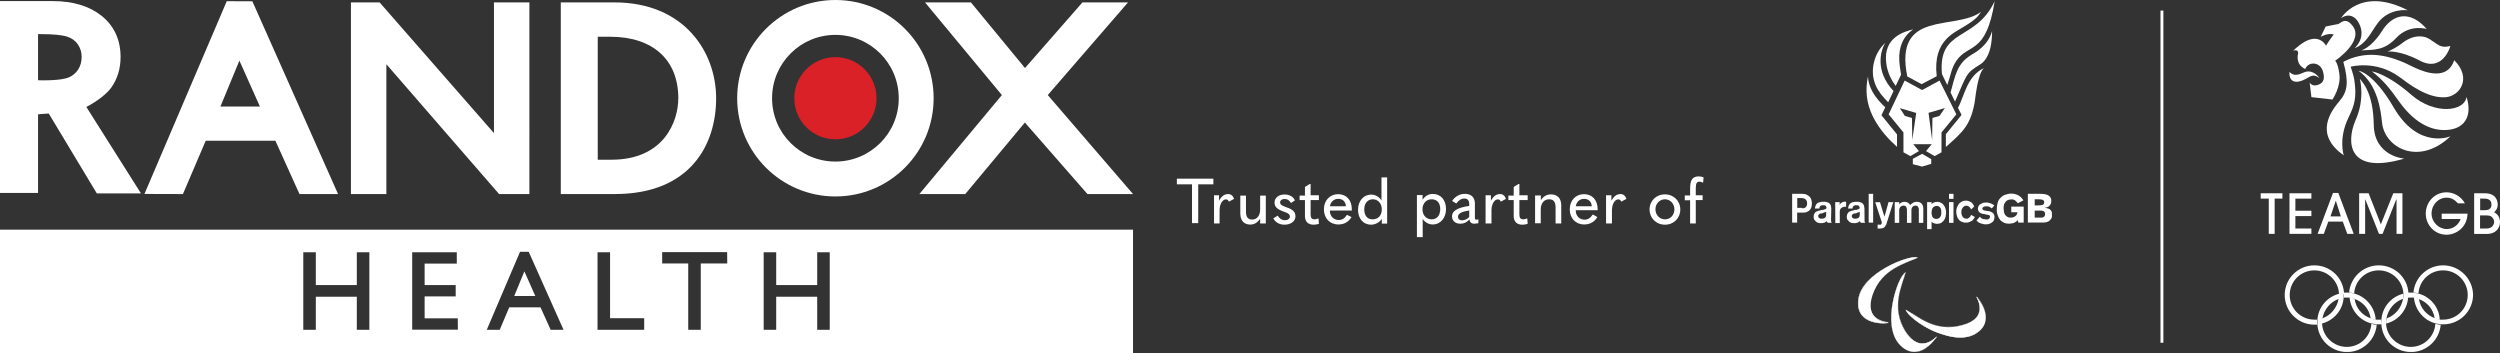 <?xml version="1.0" encoding="utf-8"?>
<!-- Generator: Adobe Illustrator 26.0.1, SVG Export Plug-In . SVG Version: 6.00 Build 0)  -->
<svg version="1.0" id="Layer_1" xmlns="http://www.w3.org/2000/svg" xmlns:xlink="http://www.w3.org/1999/xlink" x="0px" y="0px"
	 viewBox="0 0 2293.2 324.1" enable-background="new 0 0 2293.2 324.1" xml:space="preserve">
<rect x="0" y="0" width="2293.2" height="324.1" fill="#333333" stroke="none"/>
<path fill="#FFFFFF" d="M208,1.1l-75.5,176.8l35.3,0.1l20.9-48.9h63.9l22.1,48.9h35.4L231.5,1.2L208,1.1L208,1.1z M202.2,97.7
	l17.4-42.1l18.8,42.1H202.2L202.2,97.7z"/>
<path fill="#FFFFFF" d="M453.1,122.1L348.2,2.2h-26.3V178h32.5V58.9L457.8,178h27.8V2.2h-32.5L453.1,122.1L453.1,122.1z"/>
<path fill="#FFFFFF" d="M563.6,2.2h-49.2V178h49.5c69.4,0,93-45.3,93-87.9C656.9,47.8,627.7,2.2,563.6,2.2L563.6,2.2z M560.9,146.5
	h-12.6V33.7h11.4c39.1,0,62.5,21.1,62.5,56.4C622.2,111.1,609.3,146.5,560.9,146.5L560.9,146.5z"/>
<path fill="#FFFFFF" d="M961.1,87.2l73.6-85h-41.8l-52.7,60.2L890.6,2.2h-42.1l70.5,85L843.3,178h42.1l54.7-65.6l57.4,65.6h41.8
	L961.1,87.2z"/>
<path id="o" fill="#FFFFFF" d="M766.3,0c-49.7,0-90.1,40.3-90.1,90.1s40.4,90.1,90.1,90.1c49.8,0,90.1-40.3,90.1-90.1
	S816.1,0,766.3,0z M766.3,148.2c-32.1,0-58.1-26-58.1-58.1s26-58.1,58.1-58.1s58.1,26,58.1,58.1
	C824.5,122.2,798.4,148.2,766.3,148.2z"/>
<path fill="#DA2128" d="M804,90.1c0-20.8-16.9-37.7-37.7-37.7s-37.7,16.9-37.7,37.7s16.9,37.7,37.7,37.7
	C787.2,127.8,804,110.9,804,90.1z"/>
<path fill="#FFFFFF" d="M79.2,98.1c9.7-5,18.7-11.9,22.9-17.8c5.6-7.9,8.5-17.3,8.5-28c0-15.7-5.8-28.4-17.3-37.7
	C82.1,5.6,67,1,48.4,1H0v176h34.9v-72.2h1.6v-0.1c1.6-0.1,3.8-0.2,5.8-0.4c0.8,0,1.6-0.1,2.4-0.2l44.1,73.3h40.5L79.2,98.1z
	 M34.9,73.6V31.3h2.4c11.5,0,19.8,0.8,24.5,2.4c4.2,1.4,7.4,3.7,9.6,7c2.3,3.4,3.5,7.1,3.5,11.4c0,4.4-1,8.1-3.1,11.5
	c-2.1,3.3-4.9,5.7-8.7,7.4c-2.8,1.2-9.1,2.7-23.8,2.7L34.9,73.6L34.9,73.6z"/>
<path fill="#FFFFFF" d="M491,271.5l-10-22.6l-9.3,22.6H491z"/>
<path fill="#FFFFFF" d="M0,210.7v113.4h1039.3V210.7H0z M338.8,302.5h-11.5v-30.3h-37.6v30.3h-11.5v-71.1h11.5v30.1h37.6v-30.1h11.5
	V302.5z M420,302.4h-41.9v-71H419v10.4h-29.5v19.7H418v10.4h-28.5V292h30.4L420,302.4L420,302.4z M505.1,302.5l-9.3-20.6h-28.7
	l-8.7,20.6h-11.9L477,231h8l31.9,71.5H505.1z M590.9,302.5h-42.8v-71.1h11.5v60.5h31.3V302.5z M667.1,241.7h-24.3v60.8h-11.5v-60.8
	h-23.9v-10.4H667L667.1,241.7L667.1,241.7z M761.1,302.5h-11.5v-30.3H712v30.3h-11.5v-71.1H712v30.1h37.6v-30.1h11.5V302.5z"/>
<g>
	<g>
		<g>
			<defs>
				<rect id="SVGID_1_" x="1079.5" y="1" width="1213.7" height="321.8"/>
			</defs>
			<clipPath id="SVGID_00000062167792863133229920000011810267698190280106_">
				<use xlink:href="#SVGID_1_"  overflow="visible"/>
			</clipPath>
			
				<line clip-path="url(#SVGID_00000062167792863133229920000011810267698190280106_)" fill="none" stroke="#FFFFFF" stroke-width="2.655" x1="1983.1" y1="9.7" x2="1983.1" y2="314.4"/>
		</g>
	</g>
	<g>
		<g>
			<defs>
				<rect id="SVGID_00000125572384296834831990000009035790529804450220_" x="2073.7" y="1" width="219.5" height="321.8"/>
			</defs>
			<clipPath id="SVGID_00000131369510928220497390000004202801709314662825_">
				<use xlink:href="#SVGID_00000125572384296834831990000009035790529804450220_"  overflow="visible"/>
			</clipPath>
			<path clip-path="url(#SVGID_00000131369510928220497390000004202801709314662825_)" fill="#FFFFFF" d="M2149.9,142.5
				c0,0-5.2-15,4.4-34.8c5.7-11.7,7.6-18.8,5.2-34.8c-0.8-4.6-3.3-11.7-3.3-11.7s23.1-6.5,44.9,9.5c8.4,6.3,25.6,19.6,41.9,18.5
				c13.3-0.8,24.8-17.4,8.2-34c-6,18.2-25,12.2-37,6.5c-6.3-3-25.8-13.9-46.5-10.9c-11.2,1.6-18.2,6-18.2,6
				c5.2,19,3.8,27.5-3.8,36.2C2138.7,101.4,2121.9,122.9,2149.9,142.5"/>
		</g>
		<g>
			<defs>
				<rect id="SVGID_00000020359848433077900510000017173474565772234917_" x="2073.7" y="1" width="219.5" height="321.8"/>
			</defs>
			<clipPath id="SVGID_00000021112049957847205230000017364360758858034329_">
				<use xlink:href="#SVGID_00000020359848433077900510000017173474565772234917_"  overflow="visible"/>
			</clipPath>
			<path clip-path="url(#SVGID_00000021112049957847205230000017364360758858034329_)" fill="#FFFFFF" d="M2127.6,71.7
				c0,0-4.4-7.3-12-6c-4.1,0.8-9.8,6-15.5,0.3c0,0-1.4,10.9,9,8.7C2117.8,72.8,2120,65.8,2127.6,71.7"/>
		</g>
		<g>
			<defs>
				<rect id="SVGID_00000146468162748560688500000017053045528111567003_" x="2073.7" y="1" width="219.5" height="321.8"/>
			</defs>
			<clipPath id="SVGID_00000083083426371147964100000005827129707033197982_">
				<use xlink:href="#SVGID_00000146468162748560688500000017053045528111567003_"  overflow="visible"/>
			</clipPath>
			<path clip-path="url(#SVGID_00000083083426371147964100000005827129707033197982_)" fill="#FFFFFF" d="M2145,22
				c4.1-2.7,7.3-5.2,12.5,1.1c12.2,14.1-15.5,32.6-15.5,32.6c2.4,3,3,6.8,3.8,11.7c1.9,12-6.3,23.9-6.3,23.9l-19.3-2.2l-1.6-13.3
				c1.9,2.7,4.9,3.3,8.7,1.6c4.6-1.9,4.9-6.3,3.8-10.6c-1.1-6-5.7-9.2-10.6-8.4c-4.6,0.8-6,4.9-6,4.9c-9.5-4.4-6.5-14.1-6.5-14.1
				c0.5-4.6-4.6-2.7-4.6-2.7c9.2-8.4,13.9-10.3,18.8-10.9c8.2-0.5,11.4,6.3,11.4,6.3c2.7-4.6,7.1-10.3,7.1-10.3
				c-5.7-1.6-12,2.2-12,2.2l4.6-9.5L2145,22z"/>
		</g>
		<g>
			<defs>
				<rect id="SVGID_00000072988770442179344900000009485753422739148163_" x="2073.7" y="1" width="219.5" height="321.8"/>
			</defs>
			<clipPath id="SVGID_00000130648459522505502990000002398454358779359414_">
				<use xlink:href="#SVGID_00000072988770442179344900000009485753422739148163_"  overflow="visible"/>
			</clipPath>
			<path clip-path="url(#SVGID_00000130648459522505502990000002398454358779359414_)" fill="#FFFFFF" d="M2247.8,125
				c-29.1,27.7-60.4,10.6-62.8-12.5c-1.1-10.1-3.5-34.5-21.5-47.6c0,0,13.3,1.4,32.1,33.5C2218.4,137.8,2247.8,125,2247.8,125"/>
		</g>
		<g>
			<defs>
				<rect id="SVGID_00000160172724805148827410000002059874569195109270_" x="2073.7" y="1" width="219.5" height="321.8"/>
			</defs>
			<clipPath id="SVGID_00000093899244581879225630000004393463600360364179_">
				<use xlink:href="#SVGID_00000160172724805148827410000002059874569195109270_"  overflow="visible"/>
			</clipPath>
			<path clip-path="url(#SVGID_00000093899244581879225630000004393463600360364179_)" fill="#FFFFFF" d="M2165.9,46.2
				c0,0,8.7-1.9,18.5-16.9c10.3-17.1,26.4-20.1,41.6-2.7c0,0-15.8-4.9-28,8.2C2187.1,46.4,2177.9,45.6,2165.9,46.2"/>
		</g>
		<g>
			<defs>
				<rect id="SVGID_00000093886060092328582740000016222634006927053982_" x="2073.7" y="1" width="219.5" height="321.8"/>
			</defs>
			<clipPath id="SVGID_00000118360669855049330340000011692566866854579335_">
				<use xlink:href="#SVGID_00000093886060092328582740000016222634006927053982_"  overflow="visible"/>
			</clipPath>
			<path clip-path="url(#SVGID_00000118360669855049330340000011692566866854579335_)" fill="#FFFFFF" d="M2262.5,88.9
				c-1.9,13.6-29.4,16.6-50.6-1.9c-22.8-19.9-36.2-21.5-36.2-21.5c10.3,7.9,16.6,15.8,25,27.7c16.3,22.8,32.4,26.1,41.3,26.1
				C2260.6,119.3,2268.2,106.8,2262.5,88.9"/>
		</g>
		<g>
			<defs>
				<rect id="SVGID_00000168094268790223521520000004369340957101826469_" x="2073.7" y="1" width="219.5" height="321.8"/>
			</defs>
			<clipPath id="SVGID_00000155833935936377905460000008843304370173956021_">
				<use xlink:href="#SVGID_00000168094268790223521520000004369340957101826469_"  overflow="visible"/>
			</clipPath>
			<path clip-path="url(#SVGID_00000155833935936377905460000008843304370173956021_)" fill="#FFFFFF" d="M2205.4,145.5
				c0,0-27.7-1.9-28-31.3c-0.5-29.1-10.1-38.6-12.8-41.9c0,0,5.2,18.2-4.1,38.4C2151.8,131.6,2154.5,160.4,2205.4,145.5"/>
		</g>
		<g>
			<defs>
				<rect id="SVGID_00000013908077712950953140000013390177992513096890_" x="2073.7" y="1" width="219.5" height="321.8"/>
			</defs>
			<clipPath id="SVGID_00000165940697123926712080000010454877928429444537_">
				<use xlink:href="#SVGID_00000013908077712950953140000013390177992513096890_"  overflow="visible"/>
			</clipPath>
			<path clip-path="url(#SVGID_00000165940697123926712080000010454877928429444537_)" fill="#FFFFFF" d="M2190.1,47.3
				c0,0,6.8-2.7,12.8-7.3c10.1-8.2,19.9-7.9,25.8-4.1c8.7,5.7,10.1,8.4,19,6.3c0,0-6.8,24.8-28.3,13.3
				C2201.3,45.9,2190.1,47.3,2190.1,47.3"/>
		</g>
		<g>
			<defs>
				<rect id="SVGID_00000069386597700523389530000000390862363822750134_" x="2073.7" y="1" width="219.5" height="321.8"/>
			</defs>
			<clipPath id="SVGID_00000178194079827070859400000009761648657891014576_">
				<use xlink:href="#SVGID_00000069386597700523389530000000390862363822750134_"  overflow="visible"/>
			</clipPath>
			<path clip-path="url(#SVGID_00000178194079827070859400000009761648657891014576_)" fill="#FFFFFF" d="M2208.6,9.4
				c0,0-16.9-2.4-27.5,11.7c-6.8,9.2-10.3,18.8-21.2,23.1c0,0,0,0,0.3,0h-0.3c12.2-12.2,3-24.5,2.2-25.6c-6.8-8.4-14.7-1.9-14.7-1.9
				S2164.8-12.9,2208.6,9.4"/>
		</g>
		<g>
			<defs>
				<rect id="SVGID_00000052105616083765081550000010756436058632031928_" x="2073.7" y="1" width="219.5" height="321.8"/>
			</defs>
			<clipPath id="SVGID_00000099626147895608805220000006471023517789851542_">
				<use xlink:href="#SVGID_00000052105616083765081550000010756436058632031928_"  overflow="visible"/>
			</clipPath>
			<polygon clip-path="url(#SVGID_00000099626147895608805220000006471023517789851542_)" fill="#FFFFFF" points="2081.1,214.5 
				2081.1,182.2 2073.7,182.2 2073.7,177.3 2093.6,177.3 2093.6,182.2 2086.5,182.2 2086.5,214.5 			"/>
		</g>
		<g>
			<defs>
				<rect id="SVGID_00000136411846455186212190000006135344120135124874_" x="2073.7" y="1" width="219.5" height="321.8"/>
			</defs>
			<clipPath id="SVGID_00000056395632689540550100000002921372281792595380_">
				<use xlink:href="#SVGID_00000136411846455186212190000006135344120135124874_"  overflow="visible"/>
			</clipPath>
			<polygon clip-path="url(#SVGID_00000056395632689540550100000002921372281792595380_)" fill="#FFFFFF" points="2100.1,214.5 
				2100.1,177.3 2120.2,177.3 2120.2,182.2 2105.5,182.2 2105.5,193.3 2120.2,193.3 2120.2,198.2 2105.5,198.2 2105.5,209.6 
				2120.2,209.6 2120.2,214.5 			"/>
		</g>
		<g>
			<defs>
				<rect id="SVGID_00000066513755119324243650000015018823233152773780_" x="2073.7" y="1" width="219.5" height="321.8"/>
			</defs>
			<clipPath id="SVGID_00000011011106378332306290000001645120587222023830_">
				<use xlink:href="#SVGID_00000066513755119324243650000015018823233152773780_"  overflow="visible"/>
			</clipPath>
			<path clip-path="url(#SVGID_00000011011106378332306290000001645120587222023830_)" fill="#FFFFFF" d="M2153.1,214.5l-4.1-11.2
				h-13.3l-4.1,11.2h-5.7l14.1-37.5h4.9l14.1,37.5H2153.1z M2147.2,198.5l-4.6-14.4l0,0l-4.9,14.4H2147.2z"/>
		</g>
		<g>
			<defs>
				<rect id="SVGID_00000004534106848677083660000010205221763820596617_" x="2073.7" y="1" width="219.5" height="321.8"/>
			</defs>
			<clipPath id="SVGID_00000007411820072821133890000003895625232756870561_">
				<use xlink:href="#SVGID_00000004534106848677083660000010205221763820596617_"  overflow="visible"/>
			</clipPath>
			<polygon clip-path="url(#SVGID_00000007411820072821133890000003895625232756870561_)" fill="#FFFFFF" points="2198.3,214.5 
				2198.3,183 2198,183 2185.5,214.5 2182.2,214.5 2169.7,183 2169.5,183 2169.5,214.5 2164,214.5 2164,177.3 2172.7,177.3 
				2183.9,205.8 2195.3,177.3 2203.7,177.3 2203.7,214.5 			"/>
		</g>
		<g>
			<defs>
				<rect id="SVGID_00000123441910786160255010000001024297973569144232_" x="2073.7" y="1" width="219.5" height="321.8"/>
			</defs>
			<clipPath id="SVGID_00000139273539474834539570000005977724846263903368_">
				<use xlink:href="#SVGID_00000123441910786160255010000001024297973569144232_"  overflow="visible"/>
			</clipPath>
			<path clip-path="url(#SVGID_00000139273539474834539570000005977724846263903368_)" fill="#FFFFFF" d="M2254.6,186.5
				c-1.6-1.6-4.6-5.2-10.3-5.2c-7.9,0-13.9,6.8-13.9,14.4c0,8.2,6.8,14.4,13.9,14.4c1.1,0,9.2,0,12.8-9.2h-17.4V196h23.7
				c-0.3,12.5-10.3,19.3-19.3,19.3c-10.9,0-19-9-19-19.3c0-10.9,8.4-19.6,19-19.6c6.3,0,13.1,3.3,16.9,10.1H2254.6z"/>
		</g>
		<g>
			<defs>
				<rect id="SVGID_00000138563972434031697230000003980346861481744830_" x="2073.7" y="1" width="219.5" height="321.8"/>
			</defs>
			<clipPath id="SVGID_00000107589224868143234120000006391278141366532239_">
				<use xlink:href="#SVGID_00000138563972434031697230000003980346861481744830_"  overflow="visible"/>
			</clipPath>
			<path clip-path="url(#SVGID_00000107589224868143234120000006391278141366532239_)" fill="#FFFFFF" d="M2269.6,177.3h9.8
				c10.6,0,11.7,7.6,11.7,10.3c0,4.1-2.2,6-3.3,7.1c1.6,0.8,5.4,3.3,5.4,9c0,3.8-2.2,10.9-12.5,10.9h-11.2V177.3z M2275,192.8h4.4
				c5.2,0,6-3,6-5.2c0-5.4-5.2-5.4-6.3-5.4h-4.1V192.8z M2275,209.6h6c5.4,0,6.8-4.1,6.8-6c0-1.4-0.5-2.7-1.4-3.8
				c-1.6-2.2-4.1-2.2-6.3-2.2h-5.2V209.6z"/>
		</g>
		<g>
			<defs>
				<rect id="SVGID_00000052805788087363233060000012687476196034297778_" x="2073.7" y="1" width="219.5" height="321.8"/>
			</defs>
			<clipPath id="SVGID_00000076577691637572220020000018232638582040469674_">
				<use xlink:href="#SVGID_00000052805788087363233060000012687476196034297778_"  overflow="visible"/>
			</clipPath>
			<path clip-path="url(#SVGID_00000076577691637572220020000018232638582040469674_)" fill="#FFFFFF" d="M2175.2,297
				c-0.8,12-10.6,21.2-22.6,21.2c-12,0-22-9.5-22.6-21.2c0-0.5,0-0.8,0-1.4c0-1.1,0-2.2,0.3-3.3c1.4-8.4,7.3-15.5,15.2-18.2
				c0.3-1.1,0.3-2.2,0.3-3.3c0-0.5,0-0.8,0-1.4c-10.9,2.7-19.3,12.2-20.1,23.9c0,0.8,0,1.6,0,2.4c0,0.8,0,1.4,0,2.2
				c1.1,14.1,12.8,25,27.2,25s26.1-11.2,27.2-25C2178.2,297.8,2176.5,297.5,2175.2,297"/>
		</g>
		<g>
			<defs>
				<rect id="SVGID_00000079455470842370750310000007293141232863728528_" x="2073.7" y="1" width="219.5" height="321.8"/>
			</defs>
			<clipPath id="SVGID_00000059292140100650325740000000913750792543245190_">
				<use xlink:href="#SVGID_00000079455470842370750310000007293141232863728528_"  overflow="visible"/>
			</clipPath>
			<path clip-path="url(#SVGID_00000059292140100650325740000000913750792543245190_)" fill="#FFFFFF" d="M2150.1,268.4
				c-1.1-14.1-12.8-25-27.2-25c-15,0-27.2,12.2-27.2,27.2c0,15,12.2,27.2,27.2,27.2c0.8,0,1.6,0,2.4,0c0-0.8,0-1.4,0-2.2
				s0-1.6,0-2.4c-0.8,0-1.6,0-2.4,0c-12.5,0-22.6-10.1-22.6-22.6s10.1-22.6,22.6-22.6c12,0,22,9.5,22.6,21.2c0,0.5,0,0.8,0,1.4
				c0,1.1,0,2.2-0.3,3.3c-1.4,8.4-7.3,15.5-15.2,18.2c-0.3,1.1-0.3,2.2-0.3,3.3c0,0.5,0,0.8,0,1.4c10.9-2.7,19.3-12.2,20.1-23.9
				c0-0.8,0-1.6,0-2.4C2150.1,270,2150.1,269.2,2150.1,268.4"/>
		</g>
		<g>
			<defs>
				<rect id="SVGID_00000085220833828484405830000016826912631598330770_" x="2073.7" y="1" width="219.5" height="321.8"/>
			</defs>
			<clipPath id="SVGID_00000180345960967312610310000016211768578317618869_">
				<use xlink:href="#SVGID_00000085220833828484405830000016826912631598330770_"  overflow="visible"/>
			</clipPath>
			<path clip-path="url(#SVGID_00000180345960967312610310000016211768578317618869_)" fill="#FFFFFF" d="M2184.4,293.2
				c-0.8,0-1.6,0-2.4,0c-0.8,0-1.6,0-2.4,0c-1.6-0.3-3.3-0.5-4.6-1.1c-8.2-2.7-14.1-9.5-15.2-18.2c-1.6-0.5-3-0.8-4.6-1.1
				c1.1,11.7,9.2,21.2,20.1,23.9c1.4,0.3,3,0.5,4.6,0.8c0.8,0,1.6,0,2.4,0c0.8,0,1.6,0,2.4,0c0-0.8,0-1.4,0-2.2
				C2184.1,294.8,2184.1,294,2184.4,293.2"/>
		</g>
		<g>
			<defs>
				<rect id="SVGID_00000152960538612722129670000001545114530391626135_" x="2073.7" y="1" width="219.5" height="321.8"/>
			</defs>
			<clipPath id="SVGID_00000004508485618051068340000016746077325078555015_">
				<use xlink:href="#SVGID_00000152960538612722129670000001545114530391626135_"  overflow="visible"/>
			</clipPath>
			<path clip-path="url(#SVGID_00000004508485618051068340000016746077325078555015_)" fill="#FFFFFF" d="M2159.4,269.2
				c-1.4-0.3-3-0.5-4.6-0.8c-0.8,0-1.6,0-2.4,0s-1.6,0-2.4,0c0,0.8,0,1.4,0,2.2c0,0.8,0,1.6,0,2.4c0.8,0,1.6,0,2.4,0s1.6,0,2.4,0
				c1.6,0.3,3.3,0.5,4.6,1.1c8.2,2.7,14.1,9.5,15.2,18.2c1.6,0.5,3,0.8,4.6,1.1C2178.4,281.7,2170.3,272.2,2159.4,269.2"/>
		</g>
		<g>
			<defs>
				<rect id="SVGID_00000098942966806786726170000008867129340305816231_" x="2073.7" y="1" width="219.5" height="321.8"/>
			</defs>
			<clipPath id="SVGID_00000180329449387821168790000000224490096261143721_">
				<use xlink:href="#SVGID_00000098942966806786726170000008867129340305816231_"  overflow="visible"/>
			</clipPath>
			<path clip-path="url(#SVGID_00000180329449387821168790000000224490096261143721_)" fill="#FFFFFF" d="M2209.2,268.4
				c-1.1-14.1-12.8-25-27.2-25s-26.1,11.2-27.2,25c1.6,0,3,0.3,4.6,0.8c0.8-12,10.6-21.2,22.6-21.2s22,9.5,22.6,21.2
				c0,0.5,0,0.8,0,1.4c0,1.1,0,2.2-0.3,3.3c-1.4,8.4-7.3,15.5-15.2,18.2c-0.3,1.1-0.3,2.2-0.3,3.3c0,0.5,0,0.8,0,1.4
				c10.9-2.7,19.3-12.2,20.1-23.9c0-0.8,0-1.6,0-2.4C2209.2,270,2209.2,269.2,2209.2,268.4"/>
		</g>
		<g>
			<defs>
				<rect id="SVGID_00000139277326521355170090000006657009783643328695_" x="2073.7" y="1" width="219.5" height="321.8"/>
			</defs>
			<clipPath id="SVGID_00000111889686988819364520000005286046296178429833_">
				<use xlink:href="#SVGID_00000139277326521355170090000006657009783643328695_"  overflow="visible"/>
			</clipPath>
			<path clip-path="url(#SVGID_00000111889686988819364520000005286046296178429833_)" fill="#FFFFFF" d="M2233.9,297
				c-0.8,12-10.6,21.2-22.6,21.2c-12,0-22-9.5-22.6-21.2c0-0.5,0-0.8,0-1.4c0-1.1,0-2.2,0.3-3.3c1.4-8.4,7.3-15.5,15.2-18.2
				c0.3-1.1,0.3-2.2,0.3-3.3c0-0.5,0-0.8,0-1.4c-10.9,2.7-19.3,12.2-20.1,23.9c0,0.8,0,1.6,0,2.4c0,0.8,0,1.4,0,2.2
				c1.1,14.1,12.8,25,27.2,25s26.1-11.2,27.2-25C2236.9,297.8,2235.6,297.5,2233.9,297"/>
		</g>
		<g>
			<defs>
				<rect id="SVGID_00000031185537607490594170000002490474541565312401_" x="2073.7" y="1" width="219.5" height="321.8"/>
			</defs>
			<clipPath id="SVGID_00000004527035894496801030000009446462145960652181_">
				<use xlink:href="#SVGID_00000031185537607490594170000002490474541565312401_"  overflow="visible"/>
			</clipPath>
			<path clip-path="url(#SVGID_00000004527035894496801030000009446462145960652181_)" fill="#FFFFFF" d="M2241,243.4
				c-14.4,0-26.1,11.2-27.2,25c1.6,0,3,0.3,4.6,0.8c0.8-12,10.6-21.2,22.6-21.2c12.5,0,22.6,10.1,22.6,22.6s-10.1,22.6-22.6,22.6
				c-0.8,0-1.6,0-2.4,0c-1.6-0.3-3.3-0.5-4.6-1.1c-7.9-2.7-14.1-9.5-15.2-18.2c-1.6-0.5-3-0.8-4.6-1.1c1.1,11.7,9.2,21.2,20.1,23.9
				c1.4,0.3,3,0.5,4.6,0.8c0.8,0,1.6,0,2.4,0c15,0,27.2-12.2,27.2-27.2C2268.2,255.6,2256,243.4,2241,243.4"/>
		</g>
		<g>
			<defs>
				<rect id="SVGID_00000172440435004772101340000003141621464414719155_" x="2073.7" y="1" width="219.5" height="321.8"/>
			</defs>
			<clipPath id="SVGID_00000106844758372227718750000016087320546632815270_">
				<use xlink:href="#SVGID_00000172440435004772101340000003141621464414719155_"  overflow="visible"/>
			</clipPath>
			<path clip-path="url(#SVGID_00000106844758372227718750000016087320546632815270_)" fill="#FFFFFF" d="M2218.1,269.2
				c-1.4-0.3-3-0.5-4.6-0.8c-0.8,0-1.6,0-2.4,0s-1.6,0-2.4,0c0,0.8,0,1.4,0,2.2c0,0.8,0,1.6,0,2.4c0.8,0,1.6,0,2.4,0s1.6,0,2.4,0
				c1.6,0.3,3.3,0.5,4.6,1.1c8.2,2.7,14.1,9.5,15.2,18.2c1.6,0.5,3,0.8,4.6,1.1C2237.5,281.7,2229.3,272.2,2218.1,269.2"/>
		</g>
	</g>
	<g>
		<g>
			<defs>
				<rect id="SVGID_00000020380775841455555090000008382761841214594710_" x="1643.9" y="1" width="238.3" height="321.8"/>
			</defs>
			<clipPath id="SVGID_00000004546640037481316230000002290470505110605231_">
				<use xlink:href="#SVGID_00000020380775841455555090000008382761841214594710_"  overflow="visible"/>
			</clipPath>
			<path clip-path="url(#SVGID_00000004546640037481316230000002290470505110605231_)" fill="#FFFFFF" d="M1804.1,22.8
				c10.1-6.3,10.9-9,13.1-12c-23.1,17.7-80.2-2.7-67.7,59.3c4.4,2.4,11.2,6,13.1,7.1l13.9-7.3C1772.6,35.6,1794.1,29.8,1804.1,22.8"
				/>
		</g>
		<g>
			<defs>
				<rect id="SVGID_00000131359718896700455160000002458582201576986294_" x="1643.9" y="1" width="238.3" height="321.8"/>
			</defs>
			<clipPath id="SVGID_00000039104497508317534520000014375887783961201827_">
				<use xlink:href="#SVGID_00000131359718896700455160000002458582201576986294_"  overflow="visible"/>
			</clipPath>
			<path clip-path="url(#SVGID_00000039104497508317534520000014375887783961201827_)" fill="#FFFFFF" d="M1729.3,39.4
				c-9.8,8.7-14.4,24.8-9.2,37.8c0.5,1.6,1.4,3.3,2.4,4.9l2.7,4.1c1.9,2.4,4.4,5.2,6.8,7.6l4.9-10.3
				C1719.3,64.9,1725.3,45.6,1729.3,39.4"/>
		</g>
		<g>
			<defs>
				<rect id="SVGID_00000145043722731600024450000005666878566069732006_" x="1643.9" y="1" width="238.3" height="321.8"/>
			</defs>
			<clipPath id="SVGID_00000032627556563380504990000014110802148980647343_">
				<use xlink:href="#SVGID_00000145043722731600024450000005666878566069732006_"  overflow="visible"/>
			</clipPath>
			<path clip-path="url(#SVGID_00000032627556563380504990000014110802148980647343_)" fill="#FFFFFF" d="M1725.8,105.7l3.5-7.3
				c-6.8-6.3-11.4-12.5-13.9-19c-1.1-3.3-1.9-5.7-1.9-9.5c-2.7,12.8-1.6,24.8,4.6,37.3c6,12,15.2,21.5,22,27.5v-11.4L1725.8,105.7z"
				/>
		</g>
		<g>
			<defs>
				<rect id="SVGID_00000116941402654226818950000015750910162433591444_" x="1643.9" y="1" width="238.3" height="321.8"/>
			</defs>
			<clipPath id="SVGID_00000035491255765975593220000014538115987158351270_">
				<use xlink:href="#SVGID_00000116941402654226818950000015750910162433591444_"  overflow="visible"/>
			</clipPath>
			<path clip-path="url(#SVGID_00000035491255765975593220000014538115987158351270_)" fill="#FFFFFF" d="M1730.2,57.9
				c1.1,9.2,5.4,16.6,8.7,20.9l4.9-10.3c0,0-1.4-8.4-1.6-12.5c-0.8-12.8,3.5-22.8,12.8-29.1C1746.7,29,1727.2,34.2,1730.2,57.9"/>
		</g>
		<g>
			<defs>
				<rect id="SVGID_00000040544356679840548340000001639527368651378868_" x="1643.9" y="1" width="238.3" height="321.8"/>
			</defs>
			<clipPath id="SVGID_00000119823219883933857650000015493641737956134820_">
				<use xlink:href="#SVGID_00000040544356679840548340000001639527368651378868_"  overflow="visible"/>
			</clipPath>
			<path clip-path="url(#SVGID_00000119823219883933857650000015493641737956134820_)" fill="#FFFFFF" d="M1829.7,1
				c-17.4,37.5-52.2,24.2-48.4,66.9l4.9,10.1c3.5-9.8,3.5-15,8.4-22.3C1805.8,39.4,1821.8,50.5,1829.7,1"/>
		</g>
		<g>
			<defs>
				<rect id="SVGID_00000111899773277784125030000008767331123760075927_" x="1643.9" y="1" width="238.3" height="321.8"/>
			</defs>
			<clipPath id="SVGID_00000153690692056231279300000004351656392905899918_">
				<use xlink:href="#SVGID_00000111899773277784125030000008767331123760075927_"  overflow="visible"/>
			</clipPath>
			<path clip-path="url(#SVGID_00000153690692056231279300000004351656392905899918_)" fill="#FFFFFF" d="M1827.3,28.5
				c-3.8,13.6-15.5,19.6-18.5,21.5c-13.9,8.2-15.2,19.3-19.6,34.8l4.1,8.4c11.4-25.8,9.5-25.8,23.7-34.5
				C1820.7,56.2,1827.3,49.2,1827.3,28.5"/>
		</g>
		<g>
			<defs>
				<rect id="SVGID_00000021840339324245194130000007617280556132500410_" x="1643.9" y="1" width="238.3" height="321.8"/>
			</defs>
			<clipPath id="SVGID_00000035524256040550813200000015578200618104662707_">
				<use xlink:href="#SVGID_00000021840339324245194130000007617280556132500410_"  overflow="visible"/>
			</clipPath>
			<path clip-path="url(#SVGID_00000035524256040550813200000015578200618104662707_)" fill="#FFFFFF" d="M1796,98.9l3.3,6.5
				l-14.4,17.7c0,1.6,0,6.8,0,11.7c15.8-13.9,22.6-20.1,26.4-40.8c0.8-5.2,3-27.5,8.7-31.6C1804.1,69.6,1801.7,88.9,1796,98.9"/>
		</g>
		<g>
			<defs>
				<rect id="SVGID_00000126306001791507060100000006695842753628758956_" x="1643.9" y="1" width="238.3" height="321.8"/>
			</defs>
			<clipPath id="SVGID_00000183947942713477641460000005314997265636414853_">
				<use xlink:href="#SVGID_00000126306001791507060100000006695842753628758956_"  overflow="visible"/>
			</clipPath>
			<path clip-path="url(#SVGID_00000183947942713477641460000005314997265636414853_)" fill="#FFFFFF" d="M1643.9,177.8h9.2
				c1.6,0,3.3,0.3,4.1,0.8c1.1,0.5,1.9,1.1,2.4,1.6c0.3,0.3,0.5,0.5,0.8,0.8c0.3,0.3,0.5,0.8,0.8,1.4s0.5,1.1,0.5,1.9
				c0.3,0.8,0.3,1.4,0.3,2.4c0,1.4-0.3,2.7-0.5,3.5c-0.3,1.1-1.1,1.9-1.6,2.7c-0.8,0.8-1.6,1.1-2.7,1.6s-2.4,0.5-3.5,0.5h-5.2v9.2
				h-4.6V177.8z M1653.2,191.1c0.8,0,1.4,0,1.9-0.3c0.5-0.3,1.1-0.5,1.4-0.8c0.3-0.3,0.5-0.8,0.8-1.4c0.3-0.5,0.3-1.1,0.3-2.2
				c0-0.8,0-1.4-0.3-1.9c-0.3-0.5-0.5-1.1-0.8-1.4c-0.5-0.5-1.1-0.8-1.9-1.1c-0.5,0-1.1-0.3-1.4-0.3h-4.6v9h4.6V191.1z"/>
		</g>
		<g>
			<defs>
				<rect id="SVGID_00000100378277382337644720000014249615959186435248_" x="1643.9" y="1" width="238.3" height="321.8"/>
			</defs>
			<clipPath id="SVGID_00000120516893372530233450000007893301755388654258_">
				<use xlink:href="#SVGID_00000100378277382337644720000014249615959186435248_"  overflow="visible"/>
			</clipPath>
			<path clip-path="url(#SVGID_00000120516893372530233450000007893301755388654258_)" fill="#FFFFFF" d="M1679.6,200.1v1.6
				c0,0.5,0,0.8,0,1.1c0,0.3,0,0.5,0.3,0.8c0,0.3,0.3,0.5,0.3,0.8h-3.5c-0.3-0.3-0.5-0.5-0.8-0.8c0-0.3-0.3-0.5-0.3-0.5v-0.3
				c-0.5,0.3-0.8,0.8-1.4,1.1s-0.8,0.5-1.4,0.5s-0.8,0.3-1.4,0.3c-0.3,0-0.8,0-1.1,0c-0.8,0-1.4,0-2.4-0.3c-0.8-0.3-1.6-0.5-2.4-1.4
				c-0.5-0.5-0.8-1.1-1.4-1.6c-0.3-0.8-0.5-1.6-0.5-2.7c0-0.8,0.3-1.6,0.5-2.4c0.3-0.5,0.8-1.1,1.1-1.6c0.3-0.3,0.8-0.5,1.4-0.8
				c0.5-0.3,1.1-0.3,1.4-0.5c0.5-0.3,0.8-0.3,1.4-0.3c0.3,0,0.5,0,0.5-0.3l1.6-0.3h0.3h0.3h0.3c0.3,0,0.5,0,0.8-0.3
				c0.3,0,0.8-0.3,1.1-0.3c0.3,0,0.5-0.3,0.8-0.5c0.3-0.3,0.3-0.5,0.3-0.5c0-0.3,0-0.5,0-0.5c0-0.3,0-0.5-0.3-0.8
				c0-0.3-0.3-0.5-0.5-0.8c-0.3-0.3-0.8-0.5-1.1-0.5c-0.5,0-0.8,0-1.1,0c-0.8,0-1.6,0-1.9,0.3c-0.3,0.3-0.8,0.3-0.8,0.5
				c-0.3,0.3-0.3,0.5-0.5,0.8c-0.3,0.3-0.3,0.8-0.3,1.4h-4.1c0-0.8,0.3-1.6,0.5-2.4c0.3-0.8,0.8-1.6,1.4-2.2
				c0.5-0.3,0.8-0.8,1.4-0.8c0.5-0.3,1.1-0.5,1.6-0.5s1.1-0.3,1.6-0.3c0.5,0,0.8,0,1.4,0c0.3,0,0.8,0,1.1,0c0.5,0,1.1,0,1.6,0.3
				c0.5,0,1.1,0.3,1.6,0.5c0.5,0.3,1.1,0.5,1.4,1.1c0.5,0.5,1.1,1.4,1.1,2.2c0,0.8,0.3,1.4,0.3,1.9L1679.6,200.1L1679.6,200.1z
				 M1672.2,195.5c-0.5,0.3-1.4,0.3-1.9,0.3s-1.1,0.3-1.4,0.5c-0.3,0.3-0.5,0.5-0.8,0.8c-0.3,0.3-0.3,0.8-0.3,1.1
				c0,0.3,0,0.5,0.3,1.1c0,0.3,0.3,0.5,0.8,0.8c0.3,0.3,0.8,0.5,1.1,0.5c0.3,0,0.8,0,1.1,0c1.1,0,1.9-0.3,2.4-0.5
				c0.5-0.3,1.1-0.8,1.1-1.1c0.3-0.5,0.5-1.1,0.5-1.6c0-0.5,0-1.1,0-1.9v-1.1c-0.3,0-0.8,0.3-1.1,0.3c-0.3,0-0.8,0.3-1.1,0.3
				L1672.2,195.5z"/>
		</g>
		<g>
			<defs>
				<rect id="SVGID_00000084511008506783838960000012758358755476608640_" x="1643.9" y="1" width="238.3" height="321.8"/>
			</defs>
			<clipPath id="SVGID_00000127028901483918903020000013882283583052847242_">
				<use xlink:href="#SVGID_00000084511008506783838960000012758358755476608640_"  overflow="visible"/>
			</clipPath>
			<path clip-path="url(#SVGID_00000127028901483918903020000013882283583052847242_)" fill="#FFFFFF" d="M1683.4,185.4h4.1v2.7
				c0.3-0.3,0.3-0.5,0.5-1.1c0.3-0.3,0.5-0.5,0.8-0.8c0.8-0.5,1.6-1.1,2.4-1.1c0.8,0,1.6-0.3,2.2,0v4.6c-1.9-0.3-3.3,0.3-4.4,1.1
				c-0.5,0.5-1.1,1.1-1.1,1.6c-0.3,0.5-0.3,1.1-0.3,1.9v10.3h-4.1L1683.4,185.4L1683.4,185.4z"/>
		</g>
		<g>
			<defs>
				<rect id="SVGID_00000096752141115415192310000017293299797246359979_" x="1643.9" y="1" width="238.3" height="321.8"/>
			</defs>
			<clipPath id="SVGID_00000178187562960206101430000013089147372098451619_">
				<use xlink:href="#SVGID_00000096752141115415192310000017293299797246359979_"  overflow="visible"/>
			</clipPath>
			<path clip-path="url(#SVGID_00000178187562960206101430000013089147372098451619_)" fill="#FFFFFF" d="M1710.3,200.1v1.6
				c0,0.5,0,0.8,0,1.1c0,0.3,0,0.5,0.3,0.8c0,0.3,0.3,0.5,0.3,0.8h-3.8c-0.3-0.3-0.5-0.5-0.8-0.8c0-0.3-0.3-0.5-0.3-0.5v-0.3
				c-0.5,0.3-0.8,0.8-1.4,1.1s-0.8,0.5-1.4,0.5c-0.5,0-0.8,0.3-1.4,0.3c-0.3,0-0.8,0-1.1,0c-0.8,0-1.4,0-2.4-0.3
				c-0.8-0.3-1.6-0.5-2.4-1.4c-0.5-0.5-0.8-1.1-1.4-1.6c-0.3-0.8-0.5-1.6-0.5-2.7c0-0.8,0.3-1.6,0.5-2.4c0.3-0.5,0.8-1.1,1.1-1.6
				c0.3-0.3,0.8-0.5,1.4-0.8c0.5-0.3,1.1-0.3,1.4-0.5c0.5-0.3,0.8-0.3,1.4-0.3c0.3,0,0.5,0,0.5-0.3l1.6-0.3h0.3h0.3h0.3
				c0.3,0,0.5,0,0.8-0.3c0.3,0,0.8-0.3,1.1-0.3c0.3,0,0.5-0.3,0.8-0.5c0.3-0.3,0.3-0.5,0.3-0.5c0-0.3,0-0.5,0-0.5
				c0-0.3,0-0.5-0.3-0.8c0-0.3-0.3-0.5-0.5-0.8c-0.3-0.3-0.8-0.5-1.1-0.5c-0.5,0-0.8,0-1.1,0c-0.8,0-1.6,0-1.9,0.3
				c-0.3,0.3-0.8,0.3-0.8,0.5c-0.3,0.3-0.3,0.5-0.5,0.8c-0.3,0.3-0.3,0.8-0.3,1.4h-4.1c0-0.8,0.3-1.6,0.5-2.4
				c0.3-0.8,0.8-1.6,1.4-2.2c0.5-0.3,0.8-0.8,1.4-0.8c0.5-0.3,1.1-0.5,1.6-0.5s1.1-0.3,1.6-0.3s0.8,0,1.4,0c0.3,0,0.8,0,1.1,0
				c0.5,0,1.1,0,1.6,0.3c0.5,0,1.1,0.3,1.6,0.5c0.5,0.3,1.1,0.5,1.4,1.1c0.5,0.5,1.1,1.4,1.1,2.2c0,0.8,0.3,1.4,0.3,1.9
				L1710.3,200.1L1710.3,200.1z M1703,195.5c-0.5,0.3-1.4,0.3-1.9,0.3c-0.5,0-1.1,0.3-1.4,0.5c-0.3,0.3-0.5,0.5-0.8,0.8
				c-0.3,0.3-0.3,0.8-0.3,1.1c0,0.3,0,0.5,0.3,1.1c0,0.3,0.3,0.5,0.8,0.8c0.3,0.3,0.8,0.5,1.1,0.5s0.8,0,1.1,0
				c1.1,0,1.9-0.3,2.4-0.5c0.5-0.3,1.1-0.8,1.1-1.1c0.3-0.5,0.5-1.1,0.5-1.6c0-0.5,0-1.1,0-1.9v-1.1c-0.3,0-0.8,0.3-1.1,0.3
				s-0.8,0.3-1.1,0.3L1703,195.5z"/>
		</g>
		<g>
			<defs>
				<rect id="SVGID_00000079467914823204068380000011967187381122789797_" x="1643.9" y="1" width="238.3" height="321.8"/>
			</defs>
			<clipPath id="SVGID_00000028326845794571050550000005087271294243121827_">
				<use xlink:href="#SVGID_00000079467914823204068380000011967187381122789797_"  overflow="visible"/>
			</clipPath>
			
				<rect x="1714.1" y="177.8" clip-path="url(#SVGID_00000028326845794571050550000005087271294243121827_)" fill="#FFFFFF" width="4.1" height="26.4"/>
		</g>
		<g>
			<defs>
				<rect id="SVGID_00000018930970818974495680000006689038811629639609_" x="1643.9" y="1" width="238.3" height="321.8"/>
			</defs>
			<clipPath id="SVGID_00000100356806606656845030000001591545589117365922_">
				<use xlink:href="#SVGID_00000018930970818974495680000006689038811629639609_"  overflow="visible"/>
			</clipPath>
			<path clip-path="url(#SVGID_00000100356806606656845030000001591545589117365922_)" fill="#FFFFFF" d="M1724.2,206.1
				c0.3,0,0.5,0,0.8,0s0.5,0,0.5-0.3l0.3-0.3c0-0.3,0.3-0.5,0.3-0.8c0-0.3,0-0.3,0-0.5c0-0.3,0-0.3,0-0.5l-6-18.2h4.4l3.3,10.9
				c0,0.3,0,0.3,0.3,0.5c0,0.3,0,0.5,0.3,0.8c0,0.3,0,0.5,0.3,0.8c0,0.3,0,0.5,0,0.5c0-0.5,0.3-1.1,0.3-1.6s0.3-0.8,0.3-1.1l3-10.9
				h4.4l-6,19c-0.3,1.1-0.5,1.9-1.1,2.4c-0.3,0.5-0.5,1.1-0.8,1.4c-0.5,0.5-1.1,0.8-1.9,1.1c-0.5,0-1.4,0.3-1.9,0.3h-2.7v-3.5
				L1724.2,206.1L1724.2,206.1z"/>
		</g>
		<g>
			<defs>
				<rect id="SVGID_00000121968454708824240010000000343807413263042981_" x="1643.9" y="1" width="238.3" height="321.8"/>
			</defs>
			<clipPath id="SVGID_00000007419065377400701230000007317303986205740975_">
				<use xlink:href="#SVGID_00000121968454708824240010000000343807413263042981_"  overflow="visible"/>
			</clipPath>
			<path clip-path="url(#SVGID_00000007419065377400701230000007317303986205740975_)" fill="#FFFFFF" d="M1738,185.4h4.1v1.9
				c1.4-1.4,3-2.2,4.9-2.2c1.1,0,2.2,0.3,3,0.8c0.8,0.5,1.6,1.1,2.2,2.2c0.8-0.8,1.6-1.6,2.7-2.2c1.1-0.5,1.9-0.8,3.3-0.8
				c1.9,0,3.3,0.5,4.4,1.6s1.6,2.7,1.6,4.9v12.8h-4.1v-12c0-2.4-1.1-3.8-3-3.8c-1.1,0-1.9,0.3-2.7,1.1c-0.8,0.8-1.1,1.9-1.1,3.3
				v11.4h-4.1v-12c0-2.4-1.1-3.8-3-3.8c-0.5,0-1.1,0-1.6,0.3c-0.5,0.3-0.8,0.5-1.4,0.8c-0.3,0.5-0.5,0.8-0.8,1.4
				c-0.3,0.5-0.3,1.1-0.3,1.9v11.4h-4.1V185.4z"/>
		</g>
		<g>
			<defs>
				<rect id="SVGID_00000163766079152671630900000002320346689337126828_" x="1643.9" y="1" width="238.3" height="321.8"/>
			</defs>
			<clipPath id="SVGID_00000031176747103389534110000016367993803142326922_">
				<use xlink:href="#SVGID_00000163766079152671630900000002320346689337126828_"  overflow="visible"/>
			</clipPath>
			<path clip-path="url(#SVGID_00000031176747103389534110000016367993803142326922_)" fill="#FFFFFF" d="M1767.7,185.4h4.1v1.9
				c0.3-0.3,0.3-0.3,0.5-0.5c0.3-0.3,0.5-0.5,1.1-0.8c0.3-0.3,0.8-0.3,1.4-0.5c0.5-0.3,1.1-0.3,1.9-0.3c0.5,0,0.8,0,1.4,0
				s1.1,0.3,1.6,0.5c0.5,0.3,1.1,0.5,1.6,0.8c0.5,0.3,1.1,0.8,1.4,1.4c0.3,0.3,0.5,0.8,0.8,1.1c0.3,0.5,0.5,0.8,0.8,1.6
				c0.3,0.5,0.3,1.4,0.5,1.9c0.3,0.5,0.3,1.6,0.3,2.4c0,1.4-0.3,2.7-0.5,4.1c-0.3,1.1-0.8,2.2-1.6,3.3c-0.8,0.8-1.6,1.6-2.4,2.2
				c-1.1,0.5-2.2,0.8-3.5,0.8c-0.3,0-0.8,0-1.1,0c-0.3,0-0.8-0.3-1.4-0.3c-0.5-0.3-0.8-0.3-1.4-0.5c-0.5-0.3-0.8-0.5-1.4-1.1v6.8
				h-4.1L1767.7,185.4L1767.7,185.4z M1771.8,195c0,0.3,0,0.8,0,1.1s0,0.8,0.3,1.1c0,0.5,0.3,0.8,0.3,1.1c0,0.5,0.3,0.8,0.5,1.1
				c0.5,0.5,1.1,1.1,1.6,1.1c0.5,0.3,1.1,0.3,1.6,0.3c1.4,0,2.7-0.5,3.5-1.6c0.3-0.3,0.5-1.1,0.8-1.6c0.3-0.8,0.3-1.6,0.3-2.7
				s0-2.2-0.3-3c-0.3-0.8-0.5-1.4-1.1-1.9c-0.3-0.3-0.8-0.5-1.1-0.8c-0.5-0.3-1.1-0.3-1.9-0.3c-0.5,0-1.1,0-1.4,0.3
				c-0.3,0.3-0.8,0.3-1.1,0.5c-0.3,0.3-0.8,0.8-1.1,1.1c-0.3,0.5-0.3,1.1-0.5,1.4c0,0.5-0.3,1.1-0.3,1.4
				C1771.8,194.1,1771.8,194.7,1771.8,195"/>
		</g>
		<g>
			<defs>
				<rect id="SVGID_00000036954687566619792160000009359023815164466309_" x="1643.9" y="1" width="238.3" height="321.8"/>
			</defs>
			<clipPath id="SVGID_00000034804238075473093260000018027045582100294817_">
				<use xlink:href="#SVGID_00000036954687566619792160000009359023815164466309_"  overflow="visible"/>
			</clipPath>
			<path clip-path="url(#SVGID_00000034804238075473093260000018027045582100294817_)" fill="#FFFFFF" d="M1787.8,177.8h4.1v4.6
				h-4.1V177.8z M1787.8,185.4h4.1v19h-4.1V185.4z"/>
		</g>
		<g>
			<defs>
				<rect id="SVGID_00000081650237789725276360000011986354453163696014_" x="1643.9" y="1" width="238.3" height="321.8"/>
			</defs>
			<clipPath id="SVGID_00000016056661010181061450000008040805119551274631_">
				<use xlink:href="#SVGID_00000081650237789725276360000011986354453163696014_"  overflow="visible"/>
			</clipPath>
			<path clip-path="url(#SVGID_00000016056661010181061450000008040805119551274631_)" fill="#FFFFFF" d="M1808,192.2
				c0-0.3-0.3-0.8-0.5-1.1c-0.3-0.3-0.5-0.8-0.8-1.1c-0.3-0.3-0.5-0.5-1.1-0.8c-0.5-0.3-1.1-0.5-1.9-0.5c-0.5,0-1.1,0-1.6,0.3
				c-0.5,0.3-0.8,0.5-1.4,1.1c-0.3,0.3-0.8,1.1-1.1,1.6c-0.3,0.8-0.5,1.6-0.5,3c0,0.8,0,1.4,0.3,1.9c0,0.5,0.3,1.1,0.5,1.6
				c0.3,0.3,0.3,0.5,0.5,0.8c0.3,0.3,0.5,0.5,0.8,0.8c0.3,0.3,0.8,0.5,1.1,0.5c0.3,0,0.8,0.3,1.4,0.3c0.8,0,1.4,0,1.9-0.5
				c0.5-0.3,0.8-0.5,1.1-0.8c0.3-0.3,0.5-0.5,0.8-1.1c0.3-0.3,0.3-0.8,0.5-1.1l3.5,1.9c-0.3,0.8-0.8,1.4-1.4,2.2
				c-0.5,0.8-1.1,1.4-1.9,1.6c-0.8,0.5-1.4,0.8-2.4,1.1c-0.8,0.3-1.6,0.3-2.7,0.3c-0.8,0-1.6,0-2.2-0.3c-0.5-0.3-1.4-0.3-1.6-0.5
				c-0.5-0.3-0.8-0.5-1.4-0.8c-0.3-0.3-0.5-0.5-0.8-0.8c-0.8-0.8-1.6-1.9-1.9-3.3c-0.5-1.4-0.8-2.7-0.8-4.4s0.3-3,0.8-4.1
				c0.5-1.1,1.1-2.2,1.9-3.3c0.8-0.8,1.6-1.4,2.7-1.9c1.1-0.5,2.2-0.8,3.5-0.8c1.1,0,1.9,0.3,2.7,0.5c0.8,0.3,1.6,0.8,2.2,1.1
				c0.5,0.3,0.8,0.8,1.1,1.1c0.3,0.3,0.5,0.8,0.8,1.1c0.3,0.3,0.5,0.8,0.5,1.1c0,0.3,0.3,0.5,0.3,0.5L1808,192.2z"/>
		</g>
		<g>
			<defs>
				<rect id="SVGID_00000048489823741157174420000004781595519254496657_" x="1643.9" y="1" width="238.3" height="321.8"/>
			</defs>
			<clipPath id="SVGID_00000078727494435457331120000004941300837123206809_">
				<use xlink:href="#SVGID_00000048489823741157174420000004781595519254496657_"  overflow="visible"/>
			</clipPath>
			<path clip-path="url(#SVGID_00000078727494435457331120000004941300837123206809_)" fill="#FFFFFF" d="M1816.1,198.8
				c0.3,0.3,0.8,0.8,1.1,1.1c0.3,0.3,0.8,0.5,1.4,0.8c0.3,0.3,0.8,0.3,1.4,0.3s1.1,0.3,1.6,0.3c0.3,0,0.8,0,1.4,0s1.1-0.3,1.6-0.8
				c0.3-0.3,0.5-0.5,0.5-0.8c0-0.3,0.3-0.5,0.3-0.8c0-0.5,0-0.8-0.3-1.1c-0.3-0.3-0.5-0.5-0.8-0.5s-0.8-0.3-1.1-0.3
				c-0.5,0-1.1-0.3-1.9-0.3l-1.1-0.3c-0.5,0-1.1-0.3-1.6-0.3s-1.1-0.3-1.6-0.5c-0.8-0.3-1.4-0.8-1.9-1.6c-0.5-0.5-0.8-1.6-0.8-2.7
				c0-0.5,0-1.1,0.3-1.4c0-0.5,0.3-0.8,0.5-1.1c0.3-0.3,0.3-0.8,0.5-0.8c0.3-0.3,0.5-0.5,0.8-0.5c0.8-0.5,1.6-1.1,2.7-1.4
				c1.1-0.3,1.9-0.3,3-0.3c0.8,0,1.6,0,2.2,0.3c0.8,0.3,1.4,0.3,1.9,0.5c0.5,0.3,1.1,0.5,1.6,0.8c0.5,0.3,1.1,0.8,1.6,1.1l-2.4,2.7
				c-0.3-0.3-0.5-0.5-1.1-0.8c-0.3-0.3-0.8-0.5-1.4-0.8c-0.3-0.3-0.8-0.3-1.1-0.3s-0.8,0-1.4,0c-0.3,0-0.5,0-1.1,0
				c-0.3,0-0.8,0.3-1.1,0.3c-0.5,0.3-0.8,0.5-1.1,0.8c-0.3,0.3-0.3,0.5-0.3,0.8c0,0.5,0,0.8,0.3,1.1c0.3,0.3,0.5,0.3,0.8,0.5
				c0.3,0.3,0.8,0.3,1.1,0.3c0.3,0,0.8,0,1.4,0.3l2.4,0.3c0.5,0,1.1,0.3,1.6,0.5c0.8,0.3,1.4,0.5,1.9,1.1c1.1,0.8,1.6,2.2,1.6,3.8
				c0,1.1-0.3,1.9-0.5,2.7c-0.3,0.8-0.8,1.4-1.1,1.6c-0.5,0.5-1.4,1.1-2.4,1.6s-2.2,0.8-3.8,0.8c-0.8,0-1.6,0-2.7-0.3
				c-0.8-0.3-1.9-0.5-2.7-0.8c-0.8-0.3-1.6-0.8-2.2-1.4c-0.5-0.5-0.8-0.8-1.1-1.1L1816.1,198.8z"/>
		</g>
		<g>
			<defs>
				<rect id="SVGID_00000116236268267407704490000014082237557200599970_" x="1643.9" y="1" width="238.3" height="321.8"/>
			</defs>
			<clipPath id="SVGID_00000176029474770398162580000008700880801529802632_">
				<use xlink:href="#SVGID_00000116236268267407704490000014082237557200599970_"  overflow="visible"/>
			</clipPath>
			<path clip-path="url(#SVGID_00000176029474770398162580000008700880801529802632_)" fill="#FFFFFF" d="M1850.9,202
				c-1.1,1.1-2.2,1.9-3.5,2.4c-0.8,0.3-1.4,0.5-2.2,0.5s-1.4,0.3-2.2,0.3c-1.9,0-3.5-0.3-4.6-0.8c-1.1-0.5-2.4-1.4-3.5-2.4
				c-0.3-0.5-0.8-1.1-1.1-1.6c-0.3-0.5-0.8-1.4-1.1-2.2c-0.3-0.8-0.5-1.6-0.8-2.7s-0.3-2.2-0.3-3.5c0-2.2,0.3-4.1,0.8-6
				c0.5-1.9,1.4-3.3,2.7-4.6c1.1-1.1,2.4-2.2,4.1-2.7s3.5-1.1,5.4-1.1c2.4,0,4.9,0.5,6.8,1.6c1.9,1.1,3.5,2.7,4.6,4.6l-5.2,2.7
				c-0.3-0.5-0.5-1.1-1.1-1.4c-0.3-0.5-0.8-0.8-1.1-1.1c-0.3-0.3-0.8-0.5-1.4-0.8c-0.5-0.3-1.4-0.3-2.2-0.3c-1.1,0-2.2,0.3-3,0.5
				c-0.8,0.3-1.6,0.8-2.2,1.6c-0.3,0.5-0.8,1.1-1.1,1.6s-0.5,1.1-0.5,1.6s-0.3,1.1-0.3,1.6c0,0.5,0,1.1,0,1.4c0,1.6,0.3,3,0.5,4.1
				c0.3,1.1,0.8,1.9,1.4,2.4c0.8,0.8,1.6,1.4,2.4,1.6c0.8,0.3,1.6,0.3,2.4,0.3c1.6,0,3-0.5,4.1-1.4c1.1-0.8,1.6-1.9,1.9-3.5h-5.7
				v-5.2h11.4v14.7h-4.9L1850.9,202z"/>
		</g>
		<g>
			<defs>
				<rect id="SVGID_00000018215995075821054910000009276047072920424892_" x="1643.9" y="1" width="238.3" height="321.8"/>
			</defs>
			<clipPath id="SVGID_00000052784583809026297770000016076595737566118025_">
				<use xlink:href="#SVGID_00000018215995075821054910000009276047072920424892_"  overflow="visible"/>
			</clipPath>
			<path clip-path="url(#SVGID_00000052784583809026297770000016076595737566118025_)" fill="#FFFFFF" d="M1860.2,177.8h11.4
				c3.3,0,6,0.5,7.6,1.6c1.6,1.1,2.4,2.7,2.4,4.9c0,1.9-0.5,3.3-1.6,4.4s-2.4,1.6-4.6,1.9c2.4,0.3,4.4,0.8,5.4,1.9
				c1.1,1.1,1.6,2.4,1.6,4.6c0,1.4-0.3,2.7-1.1,3.8c-0.8,1.1-1.6,1.9-2.7,2.4c-1.1,0.5-2.4,0.8-3.8,0.8c-1.4,0-2.7,0-4.1,0h-10.6
				V177.8L1860.2,177.8z M1866.4,199.6h4.1c1.1,0,1.9,0,2.4,0s1.4-0.3,1.6-0.5c0.5-0.3,0.8-0.5,1.1-1.1c0.3-0.5,0.3-1.1,0.3-1.6
				s0-1.4-0.3-1.6c-0.3-0.5-0.5-0.8-1.1-1.1c-0.5-0.3-1.1-0.3-1.6-0.5c-0.8,0-1.6,0-2.4,0h-4.1V199.6z M1866.4,188.4h3.5
				c1.6,0,3-0.3,3.8-0.5c0.8-0.3,1.4-1.1,1.4-2.2s-0.3-1.9-1.4-2.4c-0.8-0.3-2.2-0.5-3.8-0.5h-3.5V188.4z"/>
		</g>
		<g>
			<defs>
				<rect id="SVGID_00000078740781877417548510000014730007048768417456_" x="1643.9" y="1" width="238.3" height="321.8"/>
			</defs>
			<clipPath id="SVGID_00000015329747567523309790000017080289101757642170_">
				<use xlink:href="#SVGID_00000078740781877417548510000014730007048768417456_"  overflow="visible"/>
			</clipPath>
			<path clip-path="url(#SVGID_00000015329747567523309790000017080289101757642170_)" fill="#FFFFFF" d="M1732.3,296.1
				c-1.9,0.8-30.5,2.7-27.5-21.5s46.5-41.3,54.4-38.4c-10.9,5.4-33.2,9.8-41.6,34.5C1709.5,295.3,1732.1,295.9,1732.3,296.1"/>
		</g>
		<g>
			<defs>
				<rect id="SVGID_00000080176736774798243530000011394474940302949523_" x="1643.9" y="1" width="238.3" height="321.8"/>
			</defs>
			<clipPath id="SVGID_00000154422697129707049050000013308176830163891636_">
				<use xlink:href="#SVGID_00000080176736774798243530000011394474940302949523_"  overflow="visible"/>
			</clipPath>
			<path clip-path="url(#SVGID_00000154422697129707049050000013308176830163891636_)" fill="#FFFFFF" d="M1727.7,296.7
				c-4.6,0-11.7-0.8-16.9-4.6c-5.2-3.8-7.3-9.5-6.3-17.4c1.6-13.3,15.2-23.4,23.1-28c6-3.5,12.8-6.8,19-8.7c6-1.9,10.3-2.4,12.5-1.6
				h0.3h-0.3c-1.9,1.1-4.4,1.9-7.1,3c-11.7,4.9-27.7,11.4-34.5,31.3c-2.4,7.3-2.4,13.1,0.3,17.4c2.4,3.8,7.1,6.5,13.6,7.3
				c0.5,0,0.8,0,0.8,0.3l0,0l0,0C1732.1,296.4,1730.2,296.7,1727.7,296.7 M1756.8,236.3c-2.4,0-6,0.8-10.1,1.9
				c-6.3,1.9-13.1,5.2-19,8.7c-7.9,4.6-21.2,14.7-22.8,27.7c-0.8,7.6,1.1,13.3,6.3,17.1c7.1,5.2,18,4.9,20.4,4.4l0,0
				c-6.8-1.1-11.4-3.5-13.9-7.6c-2.7-4.4-2.7-10.3-0.3-17.7c6.8-20.1,22.8-26.7,34.8-31.6c2.4-1.1,4.6-1.9,6.8-3
				C1758.4,236.3,1757.6,236.3,1756.8,236.3"/>
		</g>
		<g>
			<defs>
				<rect id="SVGID_00000106845189987098706670000003254242165992145065_" x="1643.9" y="1" width="238.3" height="321.8"/>
			</defs>
			<clipPath id="SVGID_00000059993019063633685610000008960947531369934991_">
				<use xlink:href="#SVGID_00000106845189987098706670000003254242165992145065_"  overflow="visible"/>
			</clipPath>
			<path clip-path="url(#SVGID_00000059993019063633685610000008960947531369934991_)" fill="#FFFFFF" d="M1776.4,308.9
				c-0.5,1.9-17.4,25-34,7.1c-16.6-18-1.9-61.7,5.4-66.1c-2.7,11.7-13.9,31.6-0.3,53.9C1761.2,325.8,1776.1,308.9,1776.4,308.9"/>
		</g>
		<g>
			<defs>
				<rect id="SVGID_00000111874157904547353150000012411303554789991070_" x="1643.9" y="1" width="238.3" height="321.8"/>
			</defs>
			<clipPath id="SVGID_00000070814086482812003340000010547781229519503754_">
				<use xlink:href="#SVGID_00000111874157904547353150000012411303554789991070_"  overflow="visible"/>
			</clipPath>
			<path clip-path="url(#SVGID_00000070814086482812003340000010547781229519503754_)" fill="#FFFFFF" d="M1756,322.8
				c-4.9,0-9.5-2.2-13.6-6.8c-9.2-9.8-8.2-26.4-6.8-35.4c1.1-7.1,3-14.1,5.4-20.1c2.4-5.7,4.9-9.5,6.8-10.6l0.3-0.3v0.3
				c-0.5,2.2-1.4,4.6-2.2,7.3c-3.8,12-9.2,28.3,1.9,46.5c4.1,6.5,8.7,10.3,13.6,11.2c4.6,0.8,9.5-1.1,14.4-5.7
				c0.5-0.3,0.5-0.5,0.5-0.5h0.3v0.3c-0.3,1.1-7.3,11.2-16.9,13.6C1758.4,322.8,1757.1,322.8,1756,322.8 M1747.8,250.2
				c-4.1,2.7-9.8,16-12,30.5c-1.4,9-2.4,25.6,6.8,35.4c5.2,5.7,11.2,7.6,17.1,6.3c8.7-2.2,15.2-10.3,16.6-12.8l0,0
				c-4.9,4.4-9.8,6.5-14.7,5.7c-5.2-0.8-9.8-4.6-13.9-11.2c-11.2-18.2-5.7-34.8-1.9-46.8C1746.5,254.5,1747.3,252.4,1747.8,250.2"/>
		</g>
		<g>
			<defs>
				<rect id="SVGID_00000121276413279629321420000008874659042938115992_" x="1643.9" y="1" width="238.3" height="321.8"/>
			</defs>
			<clipPath id="SVGID_00000097495722264790631530000012367141951365955513_">
				<use xlink:href="#SVGID_00000121276413279629321420000008874659042938115992_"  overflow="visible"/>
			</clipPath>
			<path clip-path="url(#SVGID_00000097495722264790631530000012367141951365955513_)" fill="#FFFFFF" d="M1812.8,272.2
				c1.6,1.1,19.9,23.1-1.9,34.5s-60.7-14.1-62.8-22.6c10.6,5.7,27.2,21.5,52.2,14.1C1825.4,291.2,1812.8,272.5,1812.8,272.2"/>
		</g>
		<g>
			<defs>
				<rect id="SVGID_00000005945691769460939890000004346869994689317804_" x="1643.9" y="1" width="238.3" height="321.8"/>
			</defs>
			<clipPath id="SVGID_00000141447681069611240400000005725616876073426350_">
				<use xlink:href="#SVGID_00000005945691769460939890000004346869994689317804_"  overflow="visible"/>
			</clipPath>
			<path clip-path="url(#SVGID_00000141447681069611240400000005725616876073426350_)" fill="#FFFFFF" d="M1798.2,309.7
				c-8.7,0-17.7-3.3-23.4-5.4c-6.5-2.7-12.8-6.5-18-10.6c-4.9-3.8-7.9-7.1-8.7-9.2v-0.3h0.3c1.9,1.1,4.1,2.4,6.5,3.8
				c10.6,6.8,25.3,16,45.7,10.1c7.3-2.2,12.2-5.4,14.1-10.1c1.9-4.4,1.4-9.5-1.6-15.2c-0.3-0.5-0.3-0.5-0.3-0.8l0,0l0,0
				c1.1,0.5,9,10.1,8.7,19.9c-0.3,6.3-3.8,11.4-10.6,15C1807.1,308.9,1802.5,309.7,1798.2,309.7 M1748.4,284.4
				c1.6,4.4,13.1,13.6,26.4,19.3c8.4,3.5,24.2,9,36.2,2.7c6.8-3.5,10.3-8.7,10.6-15c0.3-8.7-6.3-17.4-8.2-19.3l0,0
				c3,6,3.5,11.2,1.6,15.5c-1.9,4.6-6.8,8.2-14.4,10.3c-20.7,6-35.4-3.3-46-10.3C1752.5,286.9,1750.3,285.5,1748.4,284.4"/>
		</g>
		<g>
			<defs>
				<rect id="SVGID_00000174595232920498995440000017247170266749366681_" x="1643.9" y="1" width="238.3" height="321.8"/>
			</defs>
			<clipPath id="SVGID_00000086682974680168171920000014508000339228419775_">
				<use xlink:href="#SVGID_00000174595232920498995440000017247170266749366681_"  overflow="visible"/>
			</clipPath>
			<polygon clip-path="url(#SVGID_00000086682974680168171920000014508000339228419775_)" fill="#FFFFFF" points="1754.6,145.7 
				1754.6,150.6 1763.1,152.8 1771.5,150.3 1771.5,146 1763.1,141.1 			"/>
		</g>
		<g>
			<defs>
				<rect id="SVGID_00000003063312380033265020000009997360629068028806_" x="1643.9" y="1" width="238.3" height="321.8"/>
			</defs>
			<clipPath id="SVGID_00000048470461572554794630000007423743705511500477_">
				<use xlink:href="#SVGID_00000003063312380033265020000009997360629068028806_"  overflow="visible"/>
			</clipPath>
			<path clip-path="url(#SVGID_00000048470461572554794630000007423743705511500477_)" fill="#FFFFFF" d="M1779.1,73.9l-16,8.7
				l-16-8.7l-14.7,31l13.6,16.6v18.2l6.3,3.5l7.9-4.6l-5.2-6.3h16.9l-5.2,6.3l7.9,4.6l6.3-3.5v-18.2l13.6-16.6L1779.1,73.9z
				 M1754.1,128.3l-0.3-20.1l-6.5-1.9l-4.6-7.1l15,4.4L1754.1,128.3z M1779.1,106.3l-6.5,1.9l-0.3,20.1l-3.3-24.8l15-4.4
				L1779.1,106.3z"/>
		</g>
	</g>
	<g>
		<g>
			<defs>
				<rect id="SVGID_00000182514929051449066540000001922539735655243417_" x="1079.5" y="1" width="1213.7" height="321.8"/>
			</defs>
			<clipPath id="SVGID_00000100381749400439511920000015237999179049305005_">
				<use xlink:href="#SVGID_00000182514929051449066540000001922539735655243417_"  overflow="visible"/>
			</clipPath>
			<path clip-path="url(#SVGID_00000100381749400439511920000015237999179049305005_)" fill="#FFFFFF" d="M1561.8,167.5l0.5-0.3
				l0.3-4.6c-1.4-0.5-3-0.8-4.1-0.8c-5.7,0-8.2,2.7-8.2,11.2v6.3h-4.9v4.4h4.9V205h5.2v-21.5h6.3v-4.4h-6.3v-6.5c0-4.6,1.1-6,3.5-6
				C1559.9,166.7,1560.7,166.9,1561.8,167.5 M1527.2,201.2c-4.9,0-8.7-4.1-8.7-9.2s3.8-9.2,8.7-9.2s8.7,4.1,8.7,9.2
				C1535.9,197.4,1532.1,201.2,1527.2,201.2 M1527.2,206.1c8.2,0,14.1-6,14.1-13.9c0-7.9-6-13.9-14.1-13.9s-14.1,6-14.1,13.9
				C1513.1,199.9,1519.1,206.1,1527.2,206.1 M1473.4,205h5.2v-12c0-6.3,3-10.1,5.7-10.1c1.4,0,2.2,0.5,2.7,1.9h0.5l4.4-2.4
				c-1.1-3-3-4.4-5.4-4.4c-3.5,0-6,1.9-8.4,6v-4.9h-4.9V205H1473.4z M1453,182.4c4.1,0,6.8,2.4,7.1,6.8h-14.7
				C1446.2,184.9,1449.2,182.4,1453,182.4 M1465.5,193.1c0-0.5,0-0.5,0-1.1c0-8.7-5.2-13.9-12.5-13.9c-7.6,0-13.1,5.7-13.1,13.9
				s5.4,13.9,13.3,13.9c5.2,0,9.5-2.4,12-6.8l-3.8-2.2h-0.5c-1.9,3-4.4,4.6-7.3,4.6c-4.6,0-8.2-3.3-8.2-8.4v-0.3h20.1V193.1z
				 M1408.1,179.2v25.6h5.2V192c0-5.4,3-9.2,7.6-9.2c4.1,0,6,2.2,6,7.6V205h5.2v-16.6c0-6.5-3.5-10.1-9.5-10.1
				c-3.8,0-7.1,1.9-9.2,5.4v-4.4h-5.2V179.2z M1401,200.7l-0.5-0.3c-1.1,0.5-2.2,0.8-3,0.8c-2.7,0-3.8-1.1-3.8-4.6v-13.1h7.6v-4.4
				h-7.6v-10.3h-0.8l-4.4,2.7v7.9h-4.9v4.1h4.9v14.7c0,5.2,3,7.9,7.9,7.9c1.9,0,3.5-0.3,4.9-0.8L1401,200.7z M1362.9,205h5.2v-12
				c0-6.3,3-10.1,5.7-10.1c1.4,0,2.2,0.5,2.7,1.9h0.5l4.4-2.4c-1.1-3-3-4.4-5.4-4.4c-3.5,0-6,1.9-8.4,6v-4.9h-4.9V205H1362.9z
				 M1337.4,198.8c0-2.7,2.7-4.6,10.3-5.7v6c-1.9,1.9-4.1,3-6.8,3C1338.7,202,1337.4,200.9,1337.4,198.8 M1355.9,201.2
				c-0.8,0.3-1.1,0.3-1.6,0.3c-0.8,0-1.4-0.3-1.4-1.6v-13.1c0-5.7-3.3-9-9.2-9c-4.9,0-9.2,2.7-11.7,6.5l3.5,2.2h0.5
				c1.9-2.7,4.4-4.4,7.3-4.4c2.7,0,4.4,1.6,4.4,5.2v1.6c-11.4,1.6-15.8,4.9-15.8,9.5c0,4.1,3,6.8,7.6,6.8c3.3,0,5.7-1.1,8.4-3.8
				c0.3,2.2,1.6,3.8,4.4,3.8c1.6,0,2.4-0.3,3.8-0.5v-3.8L1355.9,201.2z M1313.2,201.2c-4.9,0-8.4-3.8-8.4-9.2s3.5-9.2,8.4-9.2
				c4.9,0,7.9,3.3,7.9,9C1321,197.7,1318.1,201.2,1313.2,201.2 M1299.8,217.5h5.2v-8.4v-8.4c1.9,3.3,5.7,5.2,9.2,5.2
				c7.1,0,12.2-6,12.2-14.1c0-8.4-4.9-13.9-12-13.9c-4.1,0-7.3,1.9-9.5,5.4v-4.4h-5.2V217.5z M1259,201.2c-4.9,0-7.6-3.5-7.6-9.2
				s3.3-9.2,7.9-9.2c4.6,0,8.2,3.8,8.2,9.2C1267.5,197.7,1264.2,201.2,1259,201.2 M1257.7,206.1c3.8,0,7.9-2.2,9.8-5.4v4.4h4.9
				v-42.4h-5.2v12.8c0,2.7,0,5.7,0,8.4c-2.2-3.5-5.7-5.4-9.5-5.4c-6.8,0-12,5.7-12,13.9C1245.7,200.7,1250.6,206.1,1257.7,206.1
				 M1227.5,182.4c4.1,0,6.8,2.4,7.1,6.8h-14.7C1220.7,184.9,1223.7,182.4,1227.5,182.4 M1240,193.1c0-0.5,0-0.5,0-1.1
				c0-8.7-5.2-13.9-12.5-13.9c-7.6,0-13.1,5.7-13.1,13.9s5.4,13.9,13.3,13.9c5.2,0,9.5-2.4,12-6.8l-3.8-1.9h-0.5
				c-1.9,3-4.1,4.6-7.3,4.6c-4.6,0-8.2-3.3-8.2-8.4v-0.3H1240z M1209.5,200.7l-0.5-0.3c-1.1,0.5-2.2,0.8-3,0.8
				c-2.7,0-3.8-1.1-3.8-4.6v-13.1h7.6v-4.4h-7.6v-10.3h-0.8l-4.4,2.7v7.9h-4.9v4.1h4.9v14.7c0,5.2,3,7.9,7.9,7.9
				c1.9,0,3.5-0.3,4.9-0.8L1209.5,200.7z M1178.2,206.1c6,0,10.1-3.3,10.1-7.6c0-3.8-1.9-6.3-8.4-8.4c-5.2-1.9-5.7-3-5.7-4.6
				s1.6-3,4.1-3c2.7,0,4.6,1.4,5.7,3.5h0.5l3.3-2.2c-1.4-3.3-4.9-5.4-9.5-5.4c-5.7,0-9.2,3.3-9.2,7.3c0,3.5,1.6,6,8.4,8.4
				c4.9,1.6,5.7,3,5.7,4.6c0,1.9-1.9,3.3-4.6,3.3c-2.7,0-4.9-1.4-6.5-4.1h-0.3l-3.8,2.4C1169.8,203.9,1173.6,206.1,1178.2,206.1
				 M1161.1,205v-25.6h-5.2v12.8c0,5.7-3,9.2-7.3,9.2c-3.8,0-5.7-2.2-5.7-7.3v-14.7h-5.2v16.3c0,6.8,3.5,10.3,9.2,10.3
				c3.5,0,6.8-1.9,9-5.4v4.4H1161.1z M1113.5,205h5.2v-12c0-6.3,3-10.1,5.7-10.1c1.4,0,2.2,0.5,2.7,1.9h0.5l4.4-2.4
				c-1.1-3-3-4.4-5.4-4.4c-3.5,0-6,1.9-8.4,6v-4.9h-4.6V205z M1093.4,169.1v35.6h5.7v-35.6h13.9v-5.2h-33.5v5.2H1093.4z"/>
		</g>
	</g>
</g>
</svg>
